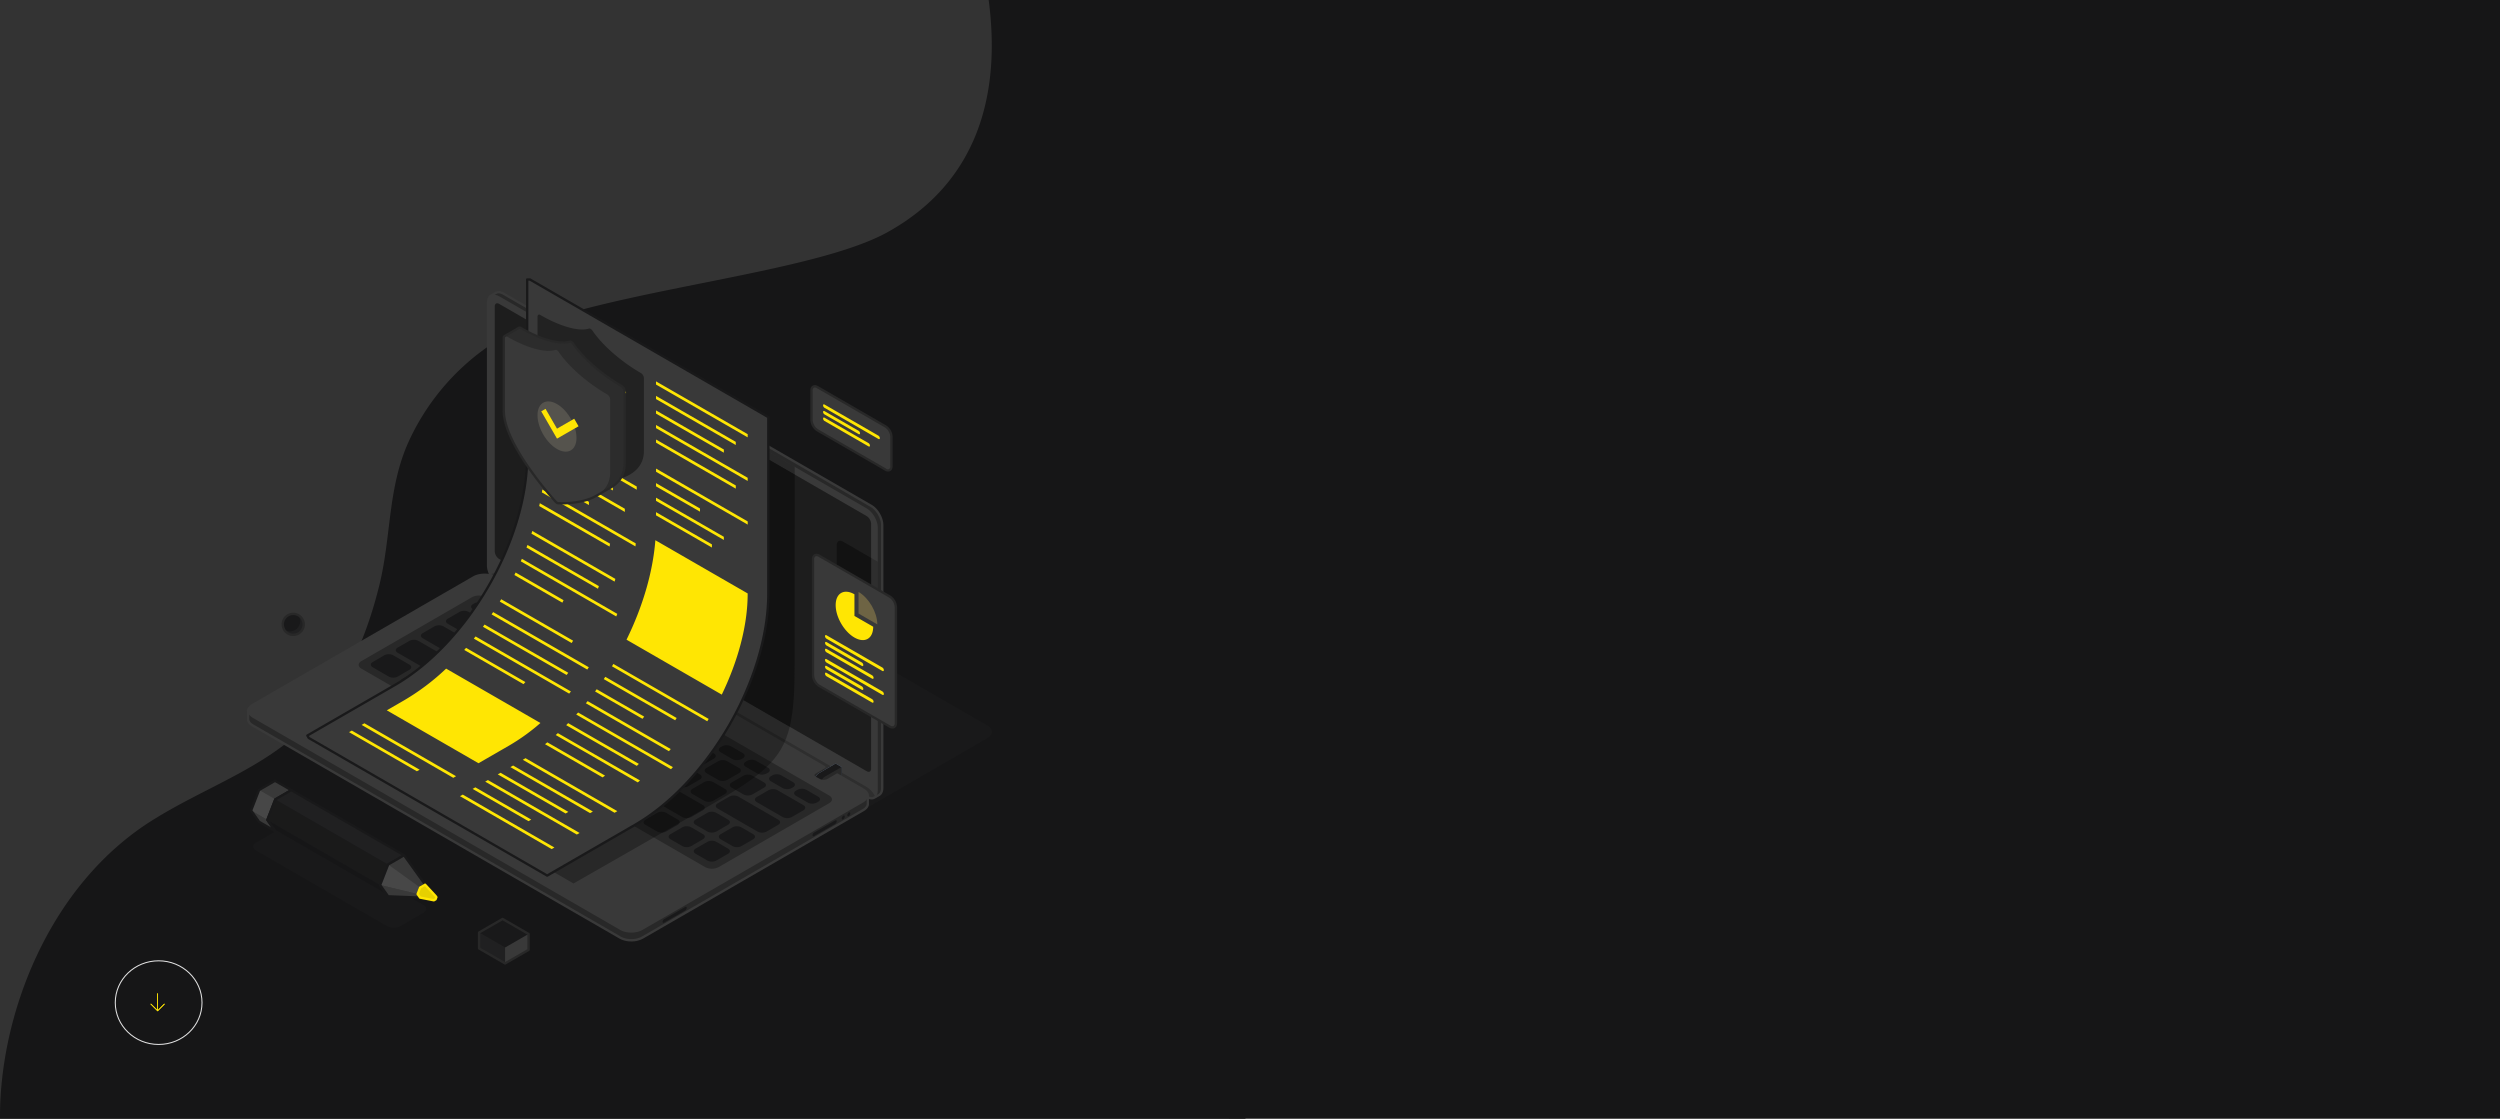 <svg xmlns="http://www.w3.org/2000/svg" width="2421.133" height="1083.436" viewBox="0 0 2421.133 1083.436">
  <rect x="0" y="0" width="2421.133" height="1083.436" fill="#333333" stroke="none"/>
  <g id="Group_378" data-name="Group 378" transform="translate(12185.133 18765)">
    <g id="Group_377" data-name="Group 377" transform="translate(11 1)">
      <g id="Group_376" data-name="Group 376" transform="translate(4512 -7943)">
        <g id="Group_293" data-name="Group 293">
          <g id="Group_292" data-name="Group 292">
            <g id="Group_290" data-name="Group 290">
              <g id="Group_289" data-name="Group 289">
                <g id="Group_279" data-name="Group 279">
                  <g id="Group_278" data-name="Group 278">
                    <g id="Group_191" data-name="Group 191">
                      <g id="Group_189" data-name="Group 189">
                        <g id="Group_187" data-name="Group 187">
                          <g id="Group_182" data-name="Group 182">
                            <g id="Group_181" data-name="Group 181" transform="translate(-17422 -10823)">
                              <g id="Component_2_14" data-name="Component 2 – 14" transform="translate(713.867)">
                                <path id="Path_2368" data-name="Path 2368" d="M1296.322-.76H1047.667c12.338,93.508-11.909,176.941-97.619,224.675-80.784,45.1-310.2,58.17-387.323,111.026a226.991,226.991,0,0,0-75.576,89.421c-21.744,45.671-17.733,93.76-29.625,141.779C417.342,728.62,326.707,738.508,238.886,792.929,137.062,856.028,89.493,983.081,90.2,1082.675H1296.322Z" transform="translate(-90.189 0.76)" fill="#161617"/>
                              </g>
                            </g>
                            <rect id="Rectangle_125" data-name="Rectangle 125" width="1231" height="1083" transform="translate(-15518 -10823)" fill="#161617"/>
                          </g>
                        </g>
                      </g>
                    </g>
                  </g>
                  <g id="Ellipse_341" data-name="Ellipse 341" transform="translate(-16597 -9893)" fill="none" stroke="#fff" stroke-width="1" opacity="0.872">
                    <ellipse cx="42.5" cy="41" rx="42.5" ry="41" stroke="none"/>
                    <ellipse cx="42.5" cy="41" rx="42" ry="40.5" fill="none"/>
                  </g>
                  <g id="down-arrow_2_" data-name="down-arrow (2)" transform="translate(-16562.316 -9860.996)">
                    <path id="Path_596" data-name="Path 596" d="M66.519,10.181l-5.863,5.863V.36a.36.36,0,0,0-.72,0V16.044l-5.863-5.863a.36.36,0,0,0-.509.509l6.477,6.477a.36.36,0,0,0,.509,0h0l6.477-6.477a.36.36,0,0,0-.509-.509Z" transform="translate(-53.463)" fill="#ffe603"/>
                    <path id="Path_597" data-name="Path 597" d="M60.276,306a.36.36,0,0,1-.255-.105l-6.477-6.477a.36.36,0,0,1,.509-.509l6.223,6.223,6.223-6.223a.36.36,0,0,1,.509.509l-6.477,6.477A.36.36,0,0,1,60.276,306Z" transform="translate(-53.443 -288.727)" fill="#ffe603"/>
                    <path id="Path_598" data-name="Path 598" d="M245.682,17.273a.36.36,0,0,1-.36-.36V.36a.36.36,0,0,1,.72,0V16.913A.36.36,0,0,1,245.682,17.273Z" transform="translate(-238.849)" fill="#ffe603"/>
                  </g>
                </g>
              </g>
            </g>
          </g>
        </g>
      </g>
      <g id="Asset_1" data-name="Asset 1" transform="translate(-11956.992 -18496.475)" style="isolation: isolate">
        <g id="Layer_2" data-name="Layer 2" transform="translate(-0.007)">
          <g id="_ÎÓÈ_1" data-name="—ÎÓÈ_1">
            <path id="Path_2370" data-name="Path 2370" d="M211.855,341.474,237.021,356l9-5.194a9.491,9.491,0,0,1,8.586,0l3.937,2.273c2.366,1.368,2.366,3.586,0,4.954l-9,5.194L530.089,525.2l8.992-5.194a9.509,9.509,0,0,1,8.595,0l3.928,2.273c2.375,1.377,2.375,3.586,0,4.963l-8.992,5.194,25.156,14.528c5.943,3.419,15.545,3.419,21.46,0l143.433-83.121c5.915-3.419,5.915-8.965,0-12.393L376.73,245.969c-5.924-3.429-15.536-3.429-21.45,0L211.846,329.146C205.931,332.51,205.931,338.055,211.855,341.474Z" transform="translate(-15.718 -18.453)" fill="#19191a"/>
            <path id="Path_2371" data-name="Path 2371" d="M260.135,15.251l-4.251,2.486h0c-1.932,1.128-3.124,3.521-3.124,6.922V279.152c0,6.83,4.8,15.157,10.73,18.576L619.366,503.211c2.93,1.691,5.545,1.848,7.532.786h.055l4.26-2.468h0c1.959-1.118,3.17-3.512,3.17-6.95V240.05c0-6.83-4.815-15.147-10.739-18.576L267.769,15.99c-2.92-1.682-5.545-1.848-7.477-.8H260.2Z" transform="translate(-19.156 -1.102)" fill="#393939"/>
            <path id="Path_2372" data-name="Path 2372" d="M624.02,275.813c-3.29-1.9-5.961-.36-5.97,3.438V391.392a13.179,13.179,0,0,0,5.961,10.332l33.779,19.5V295.332Z" transform="translate(-46.851 -20.849)" opacity="0.2" style="mix-blend-mode: overlay;isolation: isolate"/>
            <path id="Path_2373" data-name="Path 2373" d="M623.921,221.474,268.027,15.99c-2.92-1.682-5.545-1.848-7.477-.8h-.092l-4.3,2.551c1.941-1.091,4.621-.924,7.551.776L619.623,223.951c5.933,3.429,10.739,11.756,10.739,18.585V497.029c0,3.41-1.192,5.813-3.133,6.931l4.251-2.458h0c1.959-1.118,3.17-3.512,3.17-6.95V240.05C634.651,233.22,629.845,224.9,623.921,221.474Z" transform="translate(-19.414 -1.102)" opacity="0.3" style="mix-blend-mode: overlay;isolation: isolate"/>
            <path id="Path_2374" data-name="Path 2374" d="M619.554,516.114,263.641,310.63c-3.41-1.978-6.469-1.848-8.4-.176a22.726,22.726,0,0,0,8.4,9.612L619.554,525.55c3.4,1.969,6.469,1.848,8.4.166A22.684,22.684,0,0,0,619.554,516.114Z" transform="translate(-19.344 -23.44)" opacity="0.2" style="mix-blend-mode: overlay;isolation: isolate"/>
            <path id="Path_2375" data-name="Path 2375" d="M624.056,505.737a10.878,10.878,0,0,1-5.36-1.617L262.783,298.6c-6.238-3.6-11.312-12.384-11.3-19.574V24.561c0-3.7,1.294-6.469,3.651-7.893h.074l4.242-2.449h0l.092-.055a1.136,1.136,0,0,1,.24-.111c2.357-1.183,5.333-.859,8.41.924L624.139,220.4c6.229,3.6,11.3,12.375,11.312,19.565v254.5c0,3.7-1.312,6.516-3.7,7.9h-.065l-4.187,2.421-.139.074a.484.484,0,0,1-.12.055A6.728,6.728,0,0,1,624.056,505.737ZM256.36,18.572h-.046c-1.636.924-2.542,3.059-2.542,5.924V279.063c0,6.469,4.556,14.343,10.166,17.56l355.9,205.511c2.468,1.414,4.732,1.691,6.4.767l.12-.055,4.122-2.384h.083c1.664-.924,2.588-3.068,2.588-5.952V239.96c0-6.469-4.565-14.343-10.166-17.56L267.08,16.9c-2.449-1.414-4.7-1.691-6.349-.795l-.148.065Zm3.7-3.447Z" transform="translate(-19.059 -1.012)" fill="#393939"/>
            <path id="Path_2376" data-name="Path 2376" d="M619.89,479.336,263.977,273.844a9.528,9.528,0,0,1-4.3-7.393V29.258c0-2.773,1.932-3.845,4.3-2.477L619.89,232.265a9.519,9.519,0,0,1,4.3,7.44V476.859C624.188,479.586,622.256,480.713,619.89,479.336Z" transform="translate(-19.681 -1.986)" fill="#1d1d1d"/>
            <path id="Path_2377" data-name="Path 2377" d="M624.02,275.813c-3.29-1.9-5.961-.36-5.97,3.438V391.392a13.179,13.179,0,0,0,5.961,10.332L651.348,417.5V291.635Z" transform="translate(-46.851 -20.849)" fill="#121212"/>
            <path id="Path_2378" data-name="Path 2378" d="M278.114,339.33l2.153,1.229,6.848-3.956V329.21l-9,5.194C275.749,335.735,275.749,337.953,278.114,339.33Z" transform="translate(-20.944 -24.959)" fill="#80b6f1"/>
            <path id="Path_2379" data-name="Path 2379" d="M278.114,339.33l2.153,1.229,6.848-3.956V329.21l-9,5.194C275.749,335.735,275.749,337.953,278.114,339.33Z" transform="translate(-20.944 -24.959)" opacity="0.2" style="mix-blend-mode: overlay;isolation: isolate"/>
            <path id="Path_2380" data-name="Path 2380" d="M284.884,347.879h0a2.911,2.911,0,0,0,2.9-.3l16.081-9.3v-9.51L298.1,325.44l-16.109,9.3a9.066,9.066,0,0,0-4.113,7.125,2.948,2.948,0,0,0,1.109,2.588h0Z" transform="translate(-21.06 -24.673)" fill="#7185a3"/>
            <path id="Path_2381" data-name="Path 2381" d="M284.884,347.879h0a2.911,2.911,0,0,0,2.9-.3l16.081-9.3v-9.51L298.1,325.44l-16.109,9.3a9.066,9.066,0,0,0-4.113,7.125,2.948,2.948,0,0,0,1.109,2.588h0Z" transform="translate(-21.06 -24.673)" fill="#b7dafe"/>
            <path id="Path_2382" data-name="Path 2382" d="M304.341,329.05l-16.1,9.3a9.113,9.113,0,0,0-4.122,7.125c0,2.625,1.848,3.7,4.131,2.375l16.09-9.288Z" transform="translate(-21.534 -24.947)" opacity="0.5" style="mix-blend-mode: overlay;isolation: isolate"/>
            <path id="Path_2383" data-name="Path 2383" d="M595.233,522.4l2.144,1.248,6.848-3.956V512.3l-9.011,5.2C592.849,518.815,592.858,521.043,595.233,522.4Z" transform="translate(-44.986 -38.84)" fill="#282828"/>
            <path id="Path_2385" data-name="Path 2385" d="M601.984,530.919h0a2.92,2.92,0,0,0,2.893-.286l16.1-9.307v-9.5L615.2,508.48l-16.109,9.307a9.094,9.094,0,0,0-4.113,7.125,2.957,2.957,0,0,0,1.109,2.588h0Z" transform="translate(-45.101 -38.551)" fill="#7185a3"/>
            <path id="Path_2386" data-name="Path 2386" d="M601.984,530.919h0a2.92,2.92,0,0,0,2.893-.286l16.1-9.307v-9.5L615.2,508.48l-16.109,9.307a9.094,9.094,0,0,0-4.113,7.125,2.957,2.957,0,0,0,1.109,2.588h0Z" transform="translate(-45.101 -38.551)" fill="#19191a"/>
            <path id="Path_2387" data-name="Path 2387" d="M621.451,512.1l-16.109,9.3a9.14,9.14,0,0,0-4.113,7.125c0,2.625,1.848,3.7,4.122,2.384l16.1-9.307Z" transform="translate(-45.576 -38.825)" fill="#282828"/>
            <path id="Path_2388" data-name="Path 2388" d="M601.394,524.187a.378.378,0,0,1,0-.1,7.386,7.386,0,0,0-.185-.749v-.083a5.712,5.712,0,0,0-.314-.739v-.083c-.12-.222-.259-.444-.407-.665l-.083-.139c-.157-.222-.342-.434-.527-.647a1.246,1.246,0,0,0-.1-.129,11.036,11.036,0,0,0-2.708-2.116L571.9,504.2l-8.983,5.2a9.482,9.482,0,0,1-8.595,0l-1.784-1.026h0l-2.144-1.248c-2.375-1.359-2.384-3.586,0-4.944l2.569-1.488h0l6.469-3.7L278.779,335.006l-9,5.194a9.492,9.492,0,0,1-8.586,0l-1.784-1.035-2.153-1.229c-2.366-1.377-2.366-3.6,0-4.963l2.56-1.479h0l6.469-3.7-25.166-14.528c-5.933-3.419-15.536-3.429-21.45,0L5.637,436.768a10.253,10.253,0,0,0-1.026.656c-2.255,1.59-3.383,3.53-3.4,5.471h0v7.3h0c-.055,2.283,1.4,4.621,4.427,6.331L361.6,662.075c5.933,3.429,15.545,3.429,21.46,0L597.023,538.549c2.93-1.691,4.39-3.9,4.418-6.127h0v-.055h0v-7.393h0A4.749,4.749,0,0,0,601.394,524.187Z" transform="translate(-0.085 -23.556)" fill="#393939"/>
            <path id="Path_2389" data-name="Path 2389" d="M601.405,535.194c.286,2.431-1.164,4.917-4.381,6.774L383.058,665.495c-5.915,3.419-15.526,3.419-21.46,0L5.694,460c-2.967-1.71-4.445-3.956-4.455-6.192h0v7.3h0c-.055,2.283,1.4,4.621,4.427,6.331L361.6,672.925c5.933,3.429,15.545,3.429,21.46,0L597.025,549.4c2.93-1.691,4.39-3.9,4.418-6.127h0v-.055h0v-7.393h0A3.879,3.879,0,0,0,601.405,535.194Z" transform="translate(-0.087 -34.406)" opacity="0.3" style="mix-blend-mode: overlay;isolation: isolate"/>
            <path id="Path_2390" data-name="Path 2390" d="M372.243,665.677A23.1,23.1,0,0,1,360.931,663L5.027,457.486C1.848,455.647.055,453.133,0,450.435a.924.924,0,0,1,0-.222v-7.3a.49.49,0,0,1,0-.111c0-2.357,1.414-4.621,3.882-6.358a11.551,11.551,0,0,1,1.128-.795l213.967-123.5c6.22-3.6,16.358-3.6,22.6,0l25.166,14.528a1.155,1.155,0,0,1,0,2l-9,5.194c-.758.444-1.2.98-1.2,1.479s.444,1.044,1.211,1.488l3.928,2.264a8.318,8.318,0,0,0,7.44,0l9-5.194a1.109,1.109,0,0,1,1.146,0L559.806,495.886a1.146,1.146,0,0,1,0,1.987l-8.992,5.24c-.758.444-1.192.98-1.192,1.479s.444,1.044,1.211,1.488l2.052,1.192h.092l1.784,1.026a8.318,8.318,0,0,0,7.449,0l8.937-5.185a1.128,1.128,0,0,1,1.155,0l25.156,14.528a12.329,12.329,0,0,1,2.985,2.338l.148.176c.185.222.4.471.573.721.055.083.083.139.111.185.148.222.314.481.453.739a.23.23,0,0,0,.065.157,7.655,7.655,0,0,1,.351.832v.12a8.1,8.1,0,0,1,.213.924,1.034,1.034,0,0,1,0,.176,5.394,5.394,0,0,1,.074.85v7.449h0a1.382,1.382,0,0,1,0,.194c-.083,2.7-1.848,5.175-4.991,6.987L383.536,663a23.041,23.041,0,0,1-11.294,2.68ZM2.3,449.935a1.22,1.22,0,0,1,0,.259c0,1.959,1.322,3.845,3.854,5.3l355.9,205.492c5.61,3.225,14.722,3.235,20.332,0L596.348,537.465c2.468-1.423,3.826-3.244,3.854-5.148v-7.486a3.7,3.7,0,0,0-.046-.564h0v-.129a3.7,3.7,0,0,0-.139-.518.646.646,0,0,0,0-.111c-.055-.157-.148-.36-.24-.555a.754.754,0,0,1-.055-.12c-.092-.166-.2-.333-.314-.5a.693.693,0,0,0-.065-.111,5.075,5.075,0,0,0-.444-.555l-.074-.092a10.315,10.315,0,0,0-2.449-1.922l-24.593-14.2-8.41,4.861a10.573,10.573,0,0,1-9.741,0l-1.691-.924-.1-.055L549.7,508.1a3.7,3.7,0,0,1,0-6.941l7.283-4.205-278.3-160.725-8.429,4.861a10.582,10.582,0,0,1-9.732,0l-3.937-2.264a3.7,3.7,0,0,1,0-6.941l7.273-4.205-23.437-13.539c-5.61-3.225-14.713-3.225-20.332,0L6.155,437.662a10.664,10.664,0,0,0-.924.6c-1.848,1.322-2.9,2.939-2.92,4.556v7.116Z" transform="translate(0.007 -23.461)" fill="#393939"/>
            <path id="Path_2391" data-name="Path 2391" d="M465.583,595.479a14.232,14.232,0,0,1-12.874,0L119.781,403.267c-3.558-2.052-3.558-5.379,0-7.393l107.205-61.92a14.2,14.2,0,0,1,12.874,0L572.789,526.11c3.558,2.052,3.567,5.379,0,7.393Z" transform="translate(-8.872 -25.202)" opacity="0.3" style="mix-blend-mode: overlay;isolation: isolate"/>
            <path id="Path_2392" data-name="Path 2392" d="M155.862,411.481a9.473,9.473,0,0,1-8.576,0l-15.711-9.094c-2.366-1.368-2.366-3.6,0-4.954l11.349-6.645a9.445,9.445,0,0,1,8.576,0l15.711,9.085c2.366,1.368,2.375,3.586,0,4.963Zm60.072-6.589c2.375-1.359,2.366-3.586,0-4.954l-40.082-23.1a9.464,9.464,0,0,0-8.586,0L155.788,383.4c-2.366,1.368-2.375,3.577,0,4.954l40.082,23.1a9.528,9.528,0,0,0,8.586,0ZM191.628,418.93c2.375-1.377,2.366-3.6,0-4.963l-11.451-6.608a9.464,9.464,0,0,0-8.586,0l-11.441,6.6c-2.366,1.368-2.357,3.586,0,4.954l11.46,6.617a9.473,9.473,0,0,0,8.576,0Zm24.306,14.048c2.366-1.377,2.366-3.586,0-4.954l-11.451-6.617a9.491,9.491,0,0,0-8.586,0l-11.432,6.6c-2.375,1.368-2.366,3.586,0,4.954l11.451,6.617a9.491,9.491,0,0,0,8.586,0Zm24.343,14.048c2.357-1.368,2.357-3.586,0-4.954l-11.451-6.617a9.491,9.491,0,0,0-8.586,0l-11.432,6.6c-2.375,1.368-2.366,3.586,0,4.954l11.423,6.626a9.491,9.491,0,0,0,8.586,0Zm162.555,93.86c2.366-1.368,2.366-3.586,0-4.954L374.8,519.75a9.473,9.473,0,0,0-8.576,0l-11.441,6.6c-2.366,1.368-2.366,3.586,0,4.954l28.03,16.182a9.418,9.418,0,0,0,8.576,0Zm48.631,0c2.375-1.368,2.366-3.586,0-4.954l-28.03-16.182a9.492,9.492,0,0,0-8.586,0l-11.432,6.608c-2.375,1.368-2.366,3.586,0,4.954l28.031,16.182a9.492,9.492,0,0,0,8.586,0Zm-89.507-23.613c2.366-1.377,2.366-3.586,0-4.963L350.514,505.7a9.464,9.464,0,0,0-8.586,0l-11.441,6.6c-2.366,1.368-2.366,3.586,0,4.954l11.4,6.617a9.51,9.51,0,0,0,8.595,0Zm-24.334-14.057c2.375-1.359,2.366-3.586,0-4.944l-84.461-48.76a9.5,9.5,0,0,0-8.576,0l-11.441,6.608c-2.366,1.359-2.366,3.586,0,4.954l84.452,48.742a9.482,9.482,0,0,0,8.595,0ZM271.08,364.1c2.375-1.368,2.366-3.586,0-4.944l-32.346-18.669a9.464,9.464,0,0,0-8.586,0l-1.423.823c-2.375,1.368-2.366,3.586,0,4.954l32.346,18.659a9.491,9.491,0,0,0,8.586,0Zm24.334,14.057c2.375-1.368,2.366-3.6,0-4.963l-11.46-6.608a9.445,9.445,0,0,0-8.576,0l-1.432.813c-2.366,1.377-2.357,3.6,0,4.963l11.451,6.608a9.491,9.491,0,0,0,8.586,0ZM319.748,392.2c2.366-1.368,2.366-3.586,0-4.963l-11.5-6.617a9.464,9.464,0,0,0-8.586,0l-1.432.823c-2.366,1.368-2.357,3.586,0,4.954l11.451,6.608a9.464,9.464,0,0,0,8.586,0Zm24.334,14.048c2.375-1.368,2.366-3.586,0-4.963l-11.451-6.6a9.464,9.464,0,0,0-8.586,0l-1.432.823c-2.375,1.368-2.366,3.6,0,4.954l11.451,6.617a9.473,9.473,0,0,0,8.576,0Zm24.334,14.057c2.366-1.377,2.366-3.6,0-4.972l-11.46-6.608a9.473,9.473,0,0,0-8.576,0l-1.432.823c-2.366,1.368-2.366,3.586,0,4.954l11.451,6.617a9.491,9.491,0,0,0,8.586,0Zm24.334,14.038c2.366-1.368,2.366-3.586,0-4.954L381.3,422.775a9.473,9.473,0,0,0-8.576,0l-1.432.832c-2.366,1.368-2.357,3.577,0,4.954l11.4,6.589a9.491,9.491,0,0,0,8.586,0ZM417.083,448.4c2.366-1.377,2.366-3.6,0-4.963l-11.441-6.617a9.519,9.519,0,0,0-8.586,0l-1.432.832c-2.366,1.359-2.366,3.586,0,4.954l11.451,6.617a9.556,9.556,0,0,0,8.586,0Zm24.334,14.048c2.366-1.377,2.366-3.6,0-4.963l-11.506-6.626a9.492,9.492,0,0,0-8.586,0l-1.423.823c-2.366,1.368-2.366,3.586,0,4.954l11.451,6.608a9.473,9.473,0,0,0,8.576,0ZM465.75,476.5c2.366-1.377,2.357-3.6,0-4.963l-11.46-6.608a9.473,9.473,0,0,0-8.576,0l-1.432.823c-2.375,1.368-2.366,3.586,0,4.954l11.451,6.617a9.5,9.5,0,0,0,8.576,0Zm24.334,14.048c2.366-1.368,2.357-3.6,0-4.954l-11.441-6.617a9.492,9.492,0,0,0-8.586,0l-1.432.823c-2.366,1.368-2.366,3.586,0,4.954l11.441,6.617a9.519,9.519,0,0,0,8.586,0Zm24.334,14.048c2.366-1.368,2.366-3.586,0-4.954l-11.46-6.617a9.473,9.473,0,0,0-8.576,0l-1.432.823c-2.375,1.368-2.366,3.586,0,4.954l11.414,6.589a9.5,9.5,0,0,0,8.577,0Zm24.334,14.048c2.366-1.368,2.366-3.586,0-4.954L527.3,507.07a9.491,9.491,0,0,0-8.586,0l-1.423.832c-2.366,1.359-2.366,3.586,0,4.944l11.451,6.617a9.473,9.473,0,0,0,8.576,0Zm24.334,14.048c2.366-1.368,2.357-3.586,0-4.963l-11.5-6.626a9.491,9.491,0,0,0-8.586,0l-1.432.823c-2.366,1.377-2.366,3.6,0,4.963l11.451,6.608a9.519,9.519,0,0,0,8.586,0ZM240.222,418.94c2.375-1.368,2.366-3.586,0-4.954l-11.451-6.562a9.51,9.51,0,0,0-8.595,0l-11.432,6.608c-2.366,1.368-2.366,3.586,0,4.954l11.451,6.617a9.491,9.491,0,0,0,8.586,0ZM264.555,433c2.366-1.368,2.366-3.586,0-4.954l-11.46-6.617a9.491,9.491,0,0,0-8.586,0l-11.432,6.6c-2.366,1.368-2.366,3.586,0,4.963l11.506,6.608a9.473,9.473,0,0,0,8.576,0Zm24.334,14.048c2.366-1.377,2.366-3.6,0-4.954l-11.46-6.617a9.473,9.473,0,0,0-8.576,0l-11.432,6.608c-2.375,1.359-2.375,3.577,0,4.954l11.451,6.6a9.5,9.5,0,0,0,8.576,0Zm24.334,14.048c2.366-1.368,2.357-3.6,0-4.954l-11.451-6.608a9.463,9.463,0,0,0-8.586,0l-11.432,6.6c-2.366,1.377-2.366,3.6,0,4.963l11.451,6.608a9.473,9.473,0,0,0,8.576,0Zm24.325,14.048c2.375-1.368,2.366-3.586,0-4.954L326.1,463.568a9.473,9.473,0,0,0-8.576,0l-11.441,6.608c-2.375,1.359-2.366,3.586,0,4.944l11.46,6.617a9.463,9.463,0,0,0,8.586,0Zm24.343,14.048c2.366-1.359,2.357-3.586,0-4.954l-11.46-6.571a9.556,9.556,0,0,0-8.586,0l-11.432,6.608c-2.366,1.368-2.366,3.586,0,4.954l11.451,6.608a9.491,9.491,0,0,0,8.586,0Zm24.334,14.048c2.375-1.368,2.357-3.586,0-4.954l-11.441-6.608a9.455,9.455,0,0,0-8.595,0l-11.441,6.6c-2.366,1.368-2.366,3.577,0,4.954l11.451,6.608a9.418,9.418,0,0,0,8.576,0Zm24.334,14.048c2.375-1.359,2.366-3.586,0-4.954l-11.451-6.608a9.445,9.445,0,0,0-8.576,0l-11.441,6.6c-2.375,1.368-2.366,3.586,0,4.954l11.441,6.6a9.491,9.491,0,0,0,8.586,0Zm-108.1-90.45c2.366-1.368,2.366-3.586,0-4.963l-11.451-6.608a9.473,9.473,0,0,0-8.576,0l-11.441,6.6c-2.366,1.368-2.366,3.586,0,4.963l11.488,6.589a9.473,9.473,0,0,0,8.576,0Zm24.38,14.029c2.375-1.368,2.366-3.586,0-4.954l-11.451-6.617a9.5,9.5,0,0,0-8.576,0l-11.441,6.6c-2.366,1.377-2.366,3.586,0,4.963l11.451,6.608a9.491,9.491,0,0,0,8.586,0Zm24.334,14.048c2.366-1.368,2.366-3.586,0-4.954l-11.451-6.617a9.473,9.473,0,0,0-8.576,0l-11.5,6.6c-2.366,1.368-2.366,3.6,0,4.963l11.451,6.608a9.5,9.5,0,0,0,8.576,0ZM375.5,468.956c2.375-1.359,2.366-3.586,0-4.954l-11.46-6.617a9.473,9.473,0,0,0-8.576,0l-11.441,6.6c-2.366,1.377-2.366,3.6,0,4.963l11.46,6.617a9.5,9.5,0,0,0,8.576,0ZM399.837,483c2.366-1.368,2.357-3.586,0-4.954l-11.451-6.608a9.51,9.51,0,0,0-8.595,0l-11.432,6.6c-2.366,1.368-2.366,3.586,0,4.954l11.46,6.608a9.464,9.464,0,0,0,8.586,0Zm24.288,14.066c2.366-1.359,2.357-3.586,0-4.954l-11.451-6.608a9.445,9.445,0,0,0-8.576,0l-11.432,6.6c-2.375,1.368-2.375,3.586,0,4.954l11.451,6.617a9.473,9.473,0,0,0,8.576,0Zm24.334,14.048c2.366-1.368,2.357-3.586,0-4.954l-11.451-6.608a9.519,9.519,0,0,0-8.586,0l-11.441,6.608c-2.357,1.359-2.357,3.586,0,4.954l11.441,6.617a9.509,9.509,0,0,0,8.595,0Zm24.334,14.048c2.366-1.359,2.357-3.586,0-4.954L461.342,513.6a9.492,9.492,0,0,0-8.586,0l-11.441,6.571c-2.366,1.368-2.366,3.586,0,4.963l11.451,6.6a9.464,9.464,0,0,0,8.586,0Zm51.643,29.823c2.375-1.368,2.366-3.586,0-4.954l-38.77-22.384a9.5,9.5,0,0,0-8.576,0l-11.441,6.608c-2.366,1.359-2.366,3.577,0,4.944l38.76,22.393a9.556,9.556,0,0,0,8.586,0ZM500.13,569.018c2.375-1.368,2.366-3.586,0-4.954l-11.451-6.617a9.528,9.528,0,0,0-8.586,0l-11.432,6.6c-2.366,1.368-2.375,3.586,0,4.954l11.451,6.626a9.463,9.463,0,0,0,8.586,0Zm-24.3,14c2.366-1.368,2.357-3.586,0-4.963l-11.451-6.6a9.445,9.445,0,0,0-8.576,0l-11.451,6.6c-2.357,1.368-2.357,3.586,0,4.963l11.46,6.608a9.491,9.491,0,0,0,8.586,0ZM451.5,568.962c2.366-1.359,2.357-3.586,0-4.954L440.049,557.4a9.5,9.5,0,0,0-8.576,0l-11.441,6.608c-2.366,1.368-2.366,3.586,0,4.954l11.451,6.663a9.492,9.492,0,0,0,8.586,0Zm24.306-14.029c2.366-1.368,2.357-3.586,0-4.954l-11.451-6.617a9.528,9.528,0,0,0-8.586,0l-11.432,6.608c-2.366,1.368-2.375,3.586,0,4.954l11.451,6.608a9.492,9.492,0,0,0,8.586,0Zm-48.64,0c2.366-1.368,2.357-3.586,0-4.954l-11.451-6.608a9.492,9.492,0,0,0-8.586,0l-11.432,6.6c-2.366,1.368-2.366,3.586,0,4.954l11.451,6.608a9.436,9.436,0,0,0,8.586,0ZM229.455,384.662c2.375-1.359,2.366-3.586,0-4.954l-29.343-16.94a9.454,9.454,0,0,0-8.567,0l-11.441,6.6c-2.375,1.368-2.375,3.586,0,4.954l29.361,16.95a9.491,9.491,0,0,0,8.586,0Zm24.371,14.048c2.375-1.359,2.366-3.586,0-4.954l-11.451-6.608a9.445,9.445,0,0,0-8.576,0l-11.432,6.6c-2.375,1.368-2.375,3.586,0,4.954l11.451,6.617a9.491,9.491,0,0,0,8.586,0Zm24.334,14.057c2.375-1.368,2.366-3.586,0-4.963L266.709,401.2a9.491,9.491,0,0,0-8.586,0l-11.441,6.6c-2.366,1.368-2.366,3.586,0,4.954l11.46,6.617a9.491,9.491,0,0,0,8.586,0Zm86.568,21.912c2.366-1.368,2.357-3.586,0-4.954l-11.5-6.589a9.445,9.445,0,0,0-8.576,0l-11.441,6.608c-2.366,1.368-2.357,3.586,0,4.954l11.451,6.617a9.491,9.491,0,0,0,8.586,0Zm24.334,14.057c2.375-1.377,2.366-3.6,0-4.954l-11.451-6.617a9.473,9.473,0,0,0-8.576,0l-11.441,6.608c-2.366,1.368-2.366,3.586,0,4.954l11.451,6.608a9.491,9.491,0,0,0,8.586,0ZM413.4,462.774c2.366-1.359,2.366-3.586,0-4.954l-11.46-6.608a9.473,9.473,0,0,0-8.576,0l-11.441,6.6c-2.366,1.368-2.366,3.586,0,4.954l11.46,6.58a9.519,9.519,0,0,0,8.586,0Zm24.343,14.057c2.375-1.368,2.366-3.6,0-4.963l-11.451-6.608a9.473,9.473,0,0,0-8.576,0l-11.432,6.6c-2.375,1.368-2.375,3.586,0,4.954l11.451,6.617a9.473,9.473,0,0,0,8.576,0Zm24.334,14.048c2.375-1.368,2.366-3.6,0-4.963l-11.451-6.608a9.5,9.5,0,0,0-8.576,0l-11.441,6.6c-2.366,1.368-2.366,3.586,0,4.963l11.441,6.608a9.519,9.519,0,0,0,8.586,0Zm24.334,14.048c2.366-1.368,2.366-3.6,0-4.954l-11.5-6.6a9.51,9.51,0,0,0-8.595,0l-11.441,6.608c-2.357,1.359-2.357,3.577,0,4.954l11.441,6.6a9.492,9.492,0,0,0,8.586,0Zm24.334,14.048c2.366-1.368,2.366-3.586,0-4.954l-11.451-6.608a9.445,9.445,0,0,0-8.576,0l-11.441,6.6c-2.366,1.377-2.357,3.586,0,4.954l11.46,6.617a9.473,9.473,0,0,0,8.576,0Zm38.049,21.968c2.366-1.368,2.366-3.6,0-4.954l-25.166-14.528a9.464,9.464,0,0,0-8.586,0L503.6,528.067c-2.366,1.368-2.366,3.586,0,4.944l25.175,14.537a9.473,9.473,0,0,0,8.576,0ZM316.023,406.583c2.375-1.368,2.366-3.586,0-4.963l-11.441-6.608a9.51,9.51,0,0,0-8.595,0l-11.423,6.6c-2.375,1.377-2.375,3.6,0,4.954l11.451,6.617a9.436,9.436,0,0,0,8.586,0Zm24.334,14.048c2.375-1.368,2.366-3.586,0-4.963l-11.46-6.6a9.5,9.5,0,0,0-8.576,0l-11.441,6.608c-2.366,1.359-2.357,3.586,0,4.944l11.488,6.608a9.491,9.491,0,0,0,8.586,0Zm-97.326-56.19c2.357-1.377,2.357-3.6,0-4.963l-18.622-10.739a9.5,9.5,0,0,0-8.576,0l-11.441,6.608c-2.366,1.368-2.357,3.586,0,4.954l18.6,10.748a9.491,9.491,0,0,0,8.586,0Zm24.334,14.048c2.357-1.377,2.357-3.586,0-4.954l-11.451-6.617a9.491,9.491,0,0,0-8.586,0l-11.432,6.6c-2.375,1.368-2.375,3.586,0,4.963l11.46,6.608a9.491,9.491,0,0,0,8.586,0Zm24.352,14.048c2.375-1.368,2.366-3.586,0-4.954l-11.46-6.617a9.473,9.473,0,0,0-8.576,0l-11.441,6.6c-2.357,1.368-2.357,3.6,0,4.963l11.432,6.58a9.463,9.463,0,0,0,8.586,0Z" transform="translate(-9.834 -25.736)" fill="#19191a"/>
            <path id="Path_2393" data-name="Path 2393" d="M271.022,585.521a14.2,14.2,0,0,1-12.874,0l-98.167-56.68c-3.558-2.052-3.567-5.379,0-7.393L222.345,485.4a14.232,14.232,0,0,1,12.874,0l98.167,56.671c3.567,2.061,3.567,5.388,0,7.393Z" transform="translate(-11.92 -36.684)" opacity="0.2" style="mix-blend-mode: overlay;isolation: isolate"/>
            <path id="Path_2394" data-name="Path 2394" d="M159.974,523.887l62.364-36.043a14.233,14.233,0,0,1,12.874,0l98.167,56.68a5.342,5.342,0,0,1,2.384,2.486c.721-1.728,0-3.614-2.384-4.972L235.212,485.4a14.232,14.232,0,0,0-12.874,0l-62.364,36.043c-2.329,1.349-3.1,3.225-2.375,4.954A5.388,5.388,0,0,1,159.974,523.887Z" transform="translate(-11.922 -36.684)" opacity="0.2" style="mix-blend-mode: overlay;isolation: isolate"/>
            <path id="Path_2395" data-name="Path 2395" d="M604.169,568.285a3.3,3.3,0,0,1-1.469,2.551l-20.415,11.783c-.813.471-1.479.092-1.479-.841h0a3.262,3.262,0,0,1,1.479-2.56l20.4-11.774c.813-.471,1.488-.092,1.488.841Zm6.349-5.37a3.244,3.244,0,0,0-1.47,2.56c0,.924.656,1.322,1.46.85a3.234,3.234,0,0,0,1.479-2.551c.009-.989-.656-1.359-1.46-.9Zm5.388-3.105a3.262,3.262,0,0,0-1.479,2.551c0,.924.656,1.331,1.479.85a3.216,3.216,0,0,0,1.469-2.542c0-.98-.647-1.368-1.46-.9ZM458.933,652.137a3.3,3.3,0,0,1-1.479,2.551l-20.4,11.746c-.8.471-1.469.083-1.488-.841h0a3.3,3.3,0,0,1,1.488-2.56l20.4-11.774c.813-.471,1.488-.1,1.488.841Z" transform="translate(-33.016 -42.424)" fill="#19191a"/>
            <path id="Path_2396" data-name="Path 2396" d="M303.816,59.1V51.71l233.56,134.8v7.393ZM532.579,438.287c-7.9,32.494-27.947,47.642-76.338,75.58L323.159,589.992,92.27,456.66l-1.34-2.3,84.812-48.982c40.886-23.594,77.336-66.9,100.81-114.959Z" transform="translate(-6.887 -3.92)" opacity="0.3" style="mix-blend-mode: overlay;isolation: isolate"/>
            <path id="Path_2397" data-name="Path 2397" d="M552.6,194.539,319.043,59.71V184.327c0,34.3-10.221,71.754-27.273,106.706l256,147.87c3.752-15.434,4.778-34.759,4.778-61.255Z" transform="translate(-22.114 -4.527)" fill="#121212"/>
            <path id="Path_2398" data-name="Path 2398" d="M380.325,529.551C451.7,488.351,509.71,387.873,509.71,305.575V134.536L278.877,1.25h-2.671V172.28c0,81.448-57.457,180.891-128.083,221.675l-84.8,48.982,1.331,2.31L295.521,578.514Z" transform="translate(-4.794 -0.095)" fill="#393939"/>
            <path id="Path_2399" data-name="Path 2399" d="M295.427,579.565a1.072,1.072,0,0,1-.573-.157L63.984,446.113a1.063,1.063,0,0,1-.416-.416l-1.331-2.3a1.165,1.165,0,0,1-.12-.878,1.127,1.127,0,0,1,.536-.693l84.8-48.982c70.3-40.6,127.538-139.552,127.538-220.677V1.146A1.155,1.155,0,0,1,276.112,0h2.671a1.137,1.137,0,0,1,.573.157l230.88,133.3a1.128,1.128,0,0,1,.573.989V305.48c0,82.678-58.316,183.58-129.959,225l-.573-1,.573,1-84.8,48.982A1.054,1.054,0,0,1,295.427,579.565ZM65.4,444.283l230.03,132.805,84.23-48.631c71.061-41.015,128.85-141.049,128.831-222.978V135.107L278.469,2.3h-1.2V172.185c0,81.818-57.725,181.7-128.665,222.664l-83.824,48.39Z" transform="translate(-4.7)" fill="#19191a"/>
            <path id="Path_2400" data-name="Path 2400" d="M407.547,169.993V99.432a6.377,6.377,0,0,0-2.893-4.787c-19.288-11.136-37.309-26.9-47.013-41.145-.98-1.432-2.347-2.227-3.327-1.913-9.612,3.05-27.6-1.922-47.05-13.151a1.848,1.848,0,0,0-1.922-.259,1.95,1.95,0,0,0-.823,1.848v70.543c0,32.725,48.316,85.949,50.387,88.213a4.98,4.98,0,0,0,1.109.924,2.477,2.477,0,0,0,1.109.36c1.331.083,22.18,1.192,36.662-7.024h0C401.567,188.579,407.547,181.453,407.547,169.993Z" transform="translate(-23.079 -2.882)" fill="#222"/>
            <path id="Path_2401" data-name="Path 2401" d="M293.732,213.145c.166-.924.333-1.848.471-2.773l90.468,52.17c-.092.97-.185,1.932-.3,2.9Zm110.551,5.1v3.078l65.691,37.892v-3.078Zm-30.193,10.739-77.363-44.61c0,1.007-.074,2.005-.129,3.022l77.493,44.666ZM362.537,208.2l-65.691-37.892v3.078l65.691,37.892Zm41.745,24.084v3.087l54.148,31.182v-3.078Zm-18.659-24.833-88.777-51.191v3.087l88.777,51.181ZM337.732,384.72c.508-.739,1-1.479,1.5-2.218l-92.677-53.436c-.49.749-1,1.479-1.5,2.227Zm-15.11-25.683c.462-.758.924-1.525,1.368-2.292L254.37,316.608c-.462.767-.924,1.534-1.368,2.292ZM296.809,457l55.765,32.152c.795-.564,1.58-1.137,2.366-1.719l-55.9-32.245c-.73.61-1.488,1.192-2.227,1.793Zm17.966-139.469-46.468-26.8c-.388.8-.776,1.608-1.174,2.412l46.468,26.8c.416-.841.795-1.627,1.174-2.431ZM309.23,446.28c-.684.638-1.377,1.257-2.07,1.848L386.64,494c.73-.6,1.442-1.22,2.153-1.848Zm-90.681-80.552,57.42,33.114c.619-.656,1.22-1.34,1.848-2.015l-57.466-33.141Zm19.694-24.611c-.518.721-1.035,1.46-1.562,2.172l81.033,46.681c.536-.721,1.081-1.414,1.617-2.135Zm154.588,89.165-46-26.515c-.527.721-1.044,1.451-1.571,2.163l45.95,26.5c.573-.739,1.127-1.442,1.654-2.163Zm-37.661-38.539c-.49.749-1,1.479-1.5,2.218l69.157,39.888,1.488-2.218ZM363,379.277c-.453.767-.924,1.525-1.368,2.283L453.92,434.8c.462-.758.924-1.525,1.368-2.283ZM229.538,352.651l-1.7,2.107,92.345,53.27q.859-1.026,1.719-2.079Zm97.483,75.626,91.772,52.956c.628-.665,1.248-1.34,1.848-2.005L328.86,426.308C328.259,426.946,327.64,427.6,327.021,428.277Zm-7.8,8.318c-.638.656-1.266,1.331-1.913,1.978l68.39,39.435c.665-.628,1.322-1.294,1.987-1.932ZM295.857,197.286l-.3,2.9,43.732,25.184c.046-1.017,0-2.024.065-3.041ZM241.506,491.722l-2.662,1.543,88.777,51.246,2.671-1.543ZM365.772,333.271c.36-.832.7-1.645,1.044-2.477L274.37,277.45l-1.017,2.468ZM210.647,487.989l-88.786-51.246-2.662,1.58,88.786,51.255Zm43.058-3.309-2.671,1.543,65.71,37.892,2.662-1.543Zm12.19-7.033-2.662,1.534,77.243,44.583,2.671-1.543ZM404.283,204.162v3.115l42.6,24.528v-3.078ZM283.464,530.02l-54.148-31.256-2.671,1.534L280.8,531.564ZM305.9,557.053l-88.777-51.265-2.68,1.543,88.786,51.255ZM175.39,481.695l-65.7-37.892L107,445.319l65.7,37.892Zm162.657-66.421-1.691,2.1,80.45,46.413c.582-.7,1.174-1.377,1.747-2.07Zm-62.78,56.837,88.888,51.3,2.671-1.543-88.953-51.339c-.823.545-1.747,1.063-2.588,1.58ZM404.283,119.682v3.068l77.243,44.509v-3.078Zm0,14.075v3.087l65.7,37.836v-3.087Zm0,14.085V150.9l88.777,51.172V199ZM359.3,265.611c.166-.924.342-1.848.5-2.773l-68.038-39.232c-.194.924-.388,1.848-.591,2.773Zm45.017-75.534v3.087L493.1,244.336v-3.068Zm0-28.151V165l77.243,44.518v-3.087Zm-40.156,137.62c.268-.878.518-1.756.776-2.634l-80.45-46.394c-.277.859-.545,1.728-.832,2.6Zm40.119-190.872,88.786,51.163v-3.078l-88.786-51.144ZM348.961,303.909l-69.138-39.879c-.314.832-.647,1.673-.98,2.514l69.249,39.916C348.369,305.619,348.656,304.76,348.961,303.909Zm26.293-188.072v1.534a5.785,5.785,0,0,0-3.1-1.007,3.3,3.3,0,0,0-2.255,1.645,29.577,29.577,0,0,0-2.274,5.619l-13.6,37.522-1.451-.832-11.09-42.411-11.09,29.62-1.285-.758L314.6,91.652q-1.617-6.155-2.052-7.393a11.321,11.321,0,0,0-1.959-3.484,12.522,12.522,0,0,0-3.373-2.708V76.56l18.077,10.434v1.534l-.859-.5a3.72,3.72,0,0,0-2.911-.693,1.756,1.756,0,0,0-1.007,1.848,45.788,45.788,0,0,0,1.58,7.6l9.612,37.143,8.1-22.18L338.36,106.2l-1.146-4.436a39.548,39.548,0,0,0-1.691-4.621,11.524,11.524,0,0,0-1.174-2.052,14.786,14.786,0,0,0-1.848-2.116,12.32,12.32,0,0,0-2.163-1.5V89.905l19,10.97v1.543l-1.294-.758c-1.349-.767-2.329-1.007-2.948-.7s-.924,1.026-.924,2.163a41.355,41.355,0,0,0,1.617,8.318l9.371,36L364.4,121.79a20.4,20.4,0,0,0,1.59-6.229,5.138,5.138,0,0,0-.536-2.079,6.4,6.4,0,0,0-1.3-1.922,17.438,17.438,0,0,0-3.567-2.643v-1.451Zm28.409,143.618c-2.458,31.533-12.513,64.924-27.929,96.328l92.243,53.205h0c15.637-32.346,25.073-66.735,25.073-97.7V311h0ZM262.208,458.221a194.387,194.387,0,0,0,30.147-21.746h0L201.027,383.8A223.052,223.052,0,0,1,160.1,414.654l-16.524,9.538,88.8,51.246Z" transform="translate(-8.106 -5.804)" fill="#ffe603"/>
            <path id="Path_2402" data-name="Path 2402" d="M171.379,650.585,44.562,577.372a14.491,14.491,0,0,0-13.1,0L9.277,590.2c-3.623,2.089-3.623,5.48,0,7.569l126.817,73.214a14.454,14.454,0,0,0,13.1,0l22.18-12.818C174.993,656.057,175,652.693,171.379,650.585Z" transform="translate(-0.491 -43.655)" fill="#19191a"/>
            <path id="Path_2403" data-name="Path 2403" d="M44.542,567.2l7.708-19.851L44.542,536.39,29.108,545.3,21.4,565.16l7.708,10.961Z" transform="translate(-1.616 -40.667)" fill="#ededef"/>
            <path id="Path_2404" data-name="Path 2404" d="M43.252,535.646l-15.72-9.066L12.1,535.48,4.39,555.35,12.1,566.3l15.72,9.076L20.11,564.416l7.708-19.861Z" transform="translate(-0.326 -39.923)" fill="#393939"/>
            <g id="Group_108" data-name="Group 108" transform="translate(4.064 495.557)" opacity="0.5">
              <path id="Path_2405" data-name="Path 2405" d="M4.39,556.08l15.72,9.066,7.708-19.861L12.1,536.21Z" transform="translate(-4.39 -536.21)" fill="#555"/>
            </g>
            <path id="Path_2406" data-name="Path 2406" d="M12.1,568.662l15.72,9.076L20.11,566.776,4.39,557.71Z" transform="translate(-0.326 -42.283)" fill="#393939"/>
            <path id="Path_2407" data-name="Path 2407" d="M27.724,576.429a1.165,1.165,0,0,1-.573-.157L11.44,567.205a1.155,1.155,0,0,1-.36-.342L3.353,555.921a1.183,1.183,0,0,1-.129-1.081l7.717-19.87a1.146,1.146,0,0,1,.49-.573l15.434-8.909a1.155,1.155,0,0,1,1.146,0l15.711,9.076a1.146,1.146,0,0,1,0,1.987l-15.083,8.706L21.31,564.165,28.7,574.617a1.155,1.155,0,0,1-.092,1.432,1.137,1.137,0,0,1-.887.379ZM12.8,565.338l10.989,6.34-4.713-6.7a1.137,1.137,0,0,1-.129-1.072l7.708-19.861a1.1,1.1,0,0,1,.5-.582l13.752-7.9L27.437,527.8l-14.51,8.373L5.59,555.1Z" transform="translate(-0.232 -39.828)" fill="#19191a"/>
            <path id="Path_2408" data-name="Path 2408" d="M44.542,567.2l7.708-19.851L44.542,536.39,29.108,545.3,21.4,565.16l7.708,10.961Z" transform="translate(-1.616 -40.667)" fill="#ededef"/>
            <path id="Path_2409" data-name="Path 2409" d="M153.771,599.456,44.542,536.39,29.108,545.3,21.4,565.16l7.708,10.961,109.239,63.066-7.717-10.952,7.717-19.861Z" transform="translate(-1.616 -40.667)" fill="#202021"/>
            <path id="Path_2410" data-name="Path 2410" d="M130.629,628.966,21.4,565.891l7.708-19.861,109.239,63.076Z" transform="translate(-1.616 -41.397)" opacity="0.2" style="mix-blend-mode: overlay;isolation: isolate"/>
            <path id="Path_2411" data-name="Path 2411" d="M138.346,641.547,29.108,578.481,21.4,567.52,130.629,630.6Z" transform="translate(-1.616 -43.027)" opacity="0.3" style="mix-blend-mode: overlay;isolation: isolate"/>
            <path id="Path_2412" data-name="Path 2412" d="M138.252,640.239a1.173,1.173,0,0,1-.573-.148L28.44,577.016a1.156,1.156,0,0,1-.37-.333l-7.708-10.961a1.137,1.137,0,0,1-.129-1.072l7.708-19.861a1.1,1.1,0,0,1,.5-.582l15.425-8.9a1.174,1.174,0,0,1,1.155,0L154.25,598.374a1.146,1.146,0,0,1,0,1.987l-15.018,8.706-7.393,18.918,7.393,10.443a1.146,1.146,0,0,1-.924,1.848ZM29.808,575.158l104.507,60.331-4.713-6.682a1.128,1.128,0,0,1-.129-1.081l7.717-19.861a1.128,1.128,0,0,1,.49-.582l13.7-7.911L44.438,537.627,29.937,546,22.6,564.909Z" transform="translate(-1.521 -40.573)" fill="#19191a"/>
            <path id="Path_2413" data-name="Path 2413" d="M186.113,645.123l2.431-6.266-2.431-3.447-4.852,2.81-2.431,6.257,2.431,3.438Z" transform="translate(-13.551 -48.174)" fill="#ededef"/>
            <path id="Path_2414" data-name="Path 2414" d="M183.138,633.076,162.732,604.63l-15.425,8.918-7.717,19.861,7.717,10.952,30.979,1.22-2.431-3.438,2.431-6.257Z" transform="translate(-10.576 -45.84)" fill="#393939"/>
            <g id="Group_109" data-name="Group 109" transform="translate(129.014 567.708)" opacity="0.5">
              <path id="Path_2415" data-name="Path 2415" d="M175.855,642.874l-36.265-8.734,7.717-19.861,30.979,22.338Z" transform="translate(-139.59 -614.28)" fill="#555"/>
            </g>
            <path id="Path_2416" data-name="Path 2416" d="M178.286,647.942l-30.979-1.22L139.59,635.77l36.265,8.734Z" transform="translate(-10.576 -48.201)" fill="#393939"/>
            <path id="Path_2417" data-name="Path 2417" d="M178.189,646.633h-.046l-30.969-1.22a1.146,1.146,0,0,1-.924-.481l-7.717-10.952a1.128,1.128,0,0,1-.129-1.081l7.717-19.861a1.128,1.128,0,0,1,.49-.582l15.443-8.909a1.146,1.146,0,0,1,1.506.323l20.406,28.437a1.146,1.146,0,0,1,.185.924,1.128,1.128,0,0,1-.545.749l-4.5,2.606-2.061,5.314,2.07,2.93a1.146,1.146,0,0,1-.924,1.848Zm-30.359-3.493,28.086,1.109-1.091-1.534a1.155,1.155,0,0,1-.129-1.081l2.421-6.257a1.146,1.146,0,0,1,.49-.573l3.761-2.2-19.057-26.57L148.19,614.24,140.8,633.158Z" transform="translate(-10.48 -45.746)" fill="#19191a"/>
            <path id="Path_2418" data-name="Path 2418" d="M196.223,646.334l.8,1.155-.813,2.1-1.627.943-13.327-2.615-2.431-3.438,2.431-6.257,4.852-2.81Z" transform="translate(-13.551 -48.174)" fill="#e6d000"/>
            <path id="Path_2421" data-name="Path 2421" d="M194.493,651.576h-.222l-13.327-2.615a1.174,1.174,0,0,1-.721-.462l-2.431-3.438a1.155,1.155,0,0,1-.129-1.081l2.431-6.266a1.146,1.146,0,0,1,.49-.573l4.852-2.773a1.164,1.164,0,0,1,1.423.213L196.97,645.5a1.052,1.052,0,0,1,.092.12l.813,1.164A1.137,1.137,0,0,1,198,647.86l-.813,2.1a1.1,1.1,0,0,1-.5.582l-1.627.924A1.165,1.165,0,0,1,194.493,651.576Zm-12.652-4.8,12.449,2.44.924-.527.444-1.146-.407-.591-9.436-10.166-3.7,2.144-2.061,5.314Z" transform="translate(-13.457 -48.083)" fill="#ffe603"/>
            <path id="Path_2422" data-name="Path 2422" d="M673.42,452.65c0,3.8-2.671,5.342-5.97,3.438l-68.279-39.481a13.133,13.133,0,0,1-5.961-10.332v-112.1c0-3.8,2.671-5.342,5.97-3.438l68.3,39.444a13.1,13.1,0,0,1,5.943,10.314Z" transform="translate(-44.968 -21.98)" fill="#393939"/>
            <path id="Path_2423" data-name="Path 2423" d="M670.047,457.944a6.552,6.552,0,0,1-3.244-.97l-68.334-39.435A14.27,14.27,0,0,1,592,406.208V294.076c0-2.264.832-3.992,2.329-4.852s3.41-.721,5.37.416L668,329.085a14.177,14.177,0,0,1,6.534,11.321v112.15h0c0,2.264-.823,3.983-2.32,4.852A4.2,4.2,0,0,1,670.047,457.944ZM596.408,290.971a1.969,1.969,0,0,0-.98.24,3.175,3.175,0,0,0-1.174,2.865V406.208a12.116,12.116,0,0,0,5.4,9.38l68.3,39.435a3.21,3.21,0,0,0,3.078.416,3.164,3.164,0,0,0,1.174-2.865V340.4a12.014,12.014,0,0,0-5.388-9.325l-68.344-39.444A4.353,4.353,0,0,0,596.408,290.971Z" transform="translate(-44.876 -21.886)" fill="#282828"/>
            <path id="Path_2424" data-name="Path 2424" d="M662.774,427.448c0,.924-.647,1.285-1.442.823l-54.12-31.247a3.142,3.142,0,0,1-1.432-2.477h0c0-.924.638-1.275,1.432-.823l54.12,31.247A3.207,3.207,0,0,1,662.774,427.448Zm-9.963,7.467c0,.924-.638,1.285-1.432.832l-44.167-25.461a3.105,3.105,0,0,1-1.423-2.486h0c0-.924.628-1.266,1.423-.823l44.176,25.508a3.17,3.17,0,0,1,1.423,2.477Zm-9.944-12.347a3.17,3.17,0,0,0-1.423-2.477l-34.195-19.768c-.795-.453-1.432-.074-1.432.832h0a3.151,3.151,0,0,0,1.432,2.477L641.444,423.4C642.23,423.843,642.868,423.483,642.868,422.568Zm19.9-18.234c0,.924-.638,1.275-1.432.823L607.2,373.91a3.17,3.17,0,0,1-1.423-2.477h0c0-.924.638-1.285,1.432-.832l54.12,31.247a3.17,3.17,0,0,1,1.432,2.486Zm-9.944,7.467c0,.924-.647,1.285-1.432.823L607.2,387.116a3.151,3.151,0,0,1-1.423-2.477h0c0-.924.638-1.275,1.432-.823l44.167,25.544a3.179,3.179,0,0,1,1.442,2.477Zm-9.953-12.347a3.142,3.142,0,0,0-1.423-2.477l-34.195-19.768c-.795-.453-1.423-.074-1.432.823h0a3.179,3.179,0,0,0,1.432,2.486l34.195,19.759c.786.462,1.423.083,1.423-.823Zm-8.595-68.538c-10.037-5.785-18.16-1.1-18.169,10.462s8.133,25.646,18.179,31.422,18.16,1.1,18.16-10.471l-18.16-10.453Z" transform="translate(-45.921 -24.901)" fill="#ffe603"/>
            <path id="Path_2425" data-name="Path 2425" d="M640.91,328.65v20.942l18.169,10.49C659.08,348.511,650.947,334.435,640.91,328.65Z" transform="translate(-48.584 -24.917)" fill="#ffdb62" opacity="0.268"/>
            <path id="Path_2426" data-name="Path 2426" d="M283.931,51.856l-13.909,8.031a1.987,1.987,0,0,0-.823,1.8v70.543c0,32.725,48.326,85.949,50.387,88.213a5.232,5.232,0,0,0,1.118.924,2.412,2.412,0,0,0,1.1.36c1.34.083,22.18,1.192,36.662-7.024h0l14.057-8.133h0c7.708-4.436,13.558-11.534,13.558-22.911V113.1a6.386,6.386,0,0,0-2.883-4.787c-19.3-11.09-37.282-26.894-46.949-41.145-.98-1.442-2.347-2.218-3.336-1.913-9.648,3.068-27.624-1.922-47.078-13.151a1.848,1.848,0,0,0-1.941-.25Z" transform="translate(-20.402 -3.919)" fill="#393939"/>
            <path id="Path_2427" data-name="Path 2427" d="M383.3,108.355c-19.3-11.09-37.282-26.894-46.949-41.145-.98-1.442-2.347-2.218-3.336-1.913-9.648,3.068-27.624-1.922-47.078-13.151A1.848,1.848,0,0,0,284,51.9h0L270.09,59.927h0a1.793,1.793,0,0,1,1.922.259c19.454,11.2,37.42,16.192,47.087,13.114.98-.314,2.347.481,3.327,1.913,9.667,14.251,27.652,30.008,46.949,41.145a6.4,6.4,0,0,1,2.883,4.787v70.561c0,11.46-5.943,18.585-13.743,23h0l14.075-8.133h0c7.708-4.436,13.558-11.534,13.558-22.911V113.1a6.386,6.386,0,0,0-2.847-4.75Z" transform="translate(-20.47 -3.922)" fill="#2c2c2c"/>
            <path id="Path_2428" data-name="Path 2428" d="M325.293,222.861c-2.126,0-3.475-.074-3.7-.092a3.568,3.568,0,0,1-1.617-.518,6.174,6.174,0,0,1-1.368-1.118c-2.079-2.273-50.7-55.811-50.691-89V61.6a3.078,3.078,0,0,1,1.4-2.773L283.178,50.8h.074a2.92,2.92,0,0,1,3.078.333c19.047,10.989,36.727,15.988,46.1,13,1.488-.462,3.346.49,4.621,2.366,9.676,14.038,27.522,29.685,46.662,40.729A7.532,7.532,0,0,1,387.176,113v70.571c0,10.443-4.732,18.484-14.057,23.862l-.083.046-14.085,8.133-.166.083C347.473,222.066,332.234,222.861,325.293,222.861ZM284.352,52.811l-13.863,8c-.129.065-.259.342-.259.795v70.552c0,32.3,48.058,85.21,50.091,87.437a3.522,3.522,0,0,0,.841.693,1.359,1.359,0,0,0,.591.213c.924.055,21.792,1.211,36.043-6.876l.157-.065,13.863-8,.083-.055c8.623-4.954,12.985-12.329,12.985-21.912v-70.58a5.3,5.3,0,0,0-2.292-3.826c-19.408-11.2-37.55-27.1-47.318-41.487-.758-1.118-1.682-1.571-2.042-1.46-9.953,3.161-28.345-1.913-47.993-13.253-.416-.277-.684-.314-.776-.259Z" transform="translate(-20.305 -3.829)" fill="#282828"/>
            <path id="Path_2429" data-name="Path 2429" d="M323.673,165.686,308.35,139.181l4.224-2.431,11.09,19.2,16.654-9.593,4.233,7.3Z" transform="translate(-23.371 -10.368)" fill="#ffe603"/>
            <path id="Path_2430" data-name="Path 2430" d="M323.383,165.1,308.06,138.594l4.224-2.431,11.09,19.2,14.168-8.151c-3.456-6.543-8.521-12.347-14.168-15.609-10.416-6.016-18.853-1.155-18.853,10.859s8.438,26.617,18.853,32.624,18.853,1.155,18.863-10.859a32.279,32.279,0,0,0-1.442-9.149Z" transform="translate(-23.081 -9.782)" fill="#fff3cb" opacity="0.141"/>
            <path id="Path_2438" data-name="Path 2438" d="M591.61,145.783a12.708,12.708,0,0,0,5.767,9.963l65.894,38.049c3.179,1.848,5.748.351,5.748-3.318V161.993a12.726,12.726,0,0,0-5.758-9.972l-65.885-38.086c-3.179-1.848-5.767-.342-5.767,3.327Z" transform="translate(-44.846 -8.578)" fill="#393939"/>
            <path id="Path_2439" data-name="Path 2439" d="M665.747,195.641a6.322,6.322,0,0,1-3.142-.924L596.71,156.669a13.8,13.8,0,0,1-6.34-10.961v-28.53c0-2.2.8-3.882,2.255-4.723s3.318-.7,5.231.407L663.741,150.9a13.863,13.863,0,0,1,6.34,11v28.52c0,2.2-.795,3.872-2.255,4.713a4.076,4.076,0,0,1-2.079.508ZM594.7,114.221a1.848,1.848,0,0,0-.924.222,3,3,0,0,0-1.109,2.773v28.511a11.654,11.654,0,0,0,5.185,8.974l65.894,38.049a2.4,2.4,0,0,0,4.029-2.329V161.9a11.636,11.636,0,0,0-5.185-8.974L596.71,114.886a4.178,4.178,0,0,0-2.005-.665Z" transform="translate(-44.752 -8.485)" fill="#282828"/>
            <path id="Path_2440" data-name="Path 2440" d="M658.73,164.8c0,.878-.619,1.238-1.386.795l-52.216-30.147a3.068,3.068,0,0,1-1.377-2.384h0c0-.924.628-1.248,1.386-.8L657.343,162.4a3.1,3.1,0,0,1,1.386,2.4Zm-9.6,7.2c0,.924-.619,1.229-1.377.795l-42.614-24.6a3.04,3.04,0,0,1-1.386-2.394h0c0-.869.619-1.229,1.386-.786l42.614,24.6A3.022,3.022,0,0,1,649.127,172Zm-9.593-11.9a3.013,3.013,0,0,0-1.377-2.384L605.136,138.65c-.767-.462-1.386-.092-1.386.786h0a3.041,3.041,0,0,0,1.386,2.394l33.04,19.066c.758.434,1.386.083,1.377-.795Z" transform="translate(-45.767 -10.013)" fill="#ffe603"/>
            <path id="Path_2441" data-name="Path 2441" d="M266.025,671.34l25.166,14.528v15.415l-22.744,13.133L243.29,699.888V684.473Z" transform="translate(-18.438 -50.898)" fill="#19191a"/>
            <g id="Group_110" data-name="Group 110" transform="translate(224.852 633.575)" opacity="0.5">
              <path id="Path_2442" data-name="Path 2442" d="M268.446,715.494,243.29,700.965V685.55l25.156,14.528Z" transform="translate(-243.29 -685.55)" fill="#282828"/>
            </g>
            <path id="Path_2443" data-name="Path 2443" d="M293.254,702.475,270.51,715.608V700.193l22.744-13.133Z" transform="translate(-20.502 -52.09)" fill="#393939"/>
            <path id="Path_2444" data-name="Path 2444" d="M268.352,715.469a1.137,1.137,0,0,1-.573-.157l-25.156-14.528a1.137,1.137,0,0,1-.582-.989V684.379a1.146,1.146,0,0,1,.582-1l22.735-13.123a1.174,1.174,0,0,1,1.155,0l25.156,14.537a1.155,1.155,0,0,1,.573,1V701.2a1.155,1.155,0,0,1-.573,1l-22.744,13.1a1.165,1.165,0,0,1-.573.176Zm-24.029-16.34,24.029,13.863,21.589-12.486V686.44l-24.029-13.863-21.6,12.467Z" transform="translate(-18.344 -50.804)" fill="#282828"/>
            <path id="Path_2445" data-name="Path 2445" d="M40.516,354.645a10.166,10.166,0,1,1,0,14.362,10.166,10.166,0,0,1,0-14.362Z" transform="translate(-2.84 -26.661)" fill="#19191a"/>
            <path id="Path_2446" data-name="Path 2446" d="M51.666,365.8a10.166,10.166,0,0,0,1.451-12.486,9.786,9.786,0,0,1,1.895,1.46A10.166,10.166,0,0,1,40.64,369.132a9.814,9.814,0,0,1-1.46-1.848A10.166,10.166,0,0,0,51.666,365.8Z" transform="translate(-2.964 -26.786)" fill="#202021"/>
            <path id="Path_2447" data-name="Path 2447" d="M47.6,373.044a11.312,11.312,0,0,1,0-22.624h0a11.312,11.312,0,0,1,0,22.624Zm0-20.332h0a8.955,8.955,0,0,0-6.368,2.643h0a9,9,0,1,0,6.368-2.643Zm-7.181,1.848Z" transform="translate(-2.745 -26.567)" fill="#282828"/>
          </g>
        </g>
      </g>
    </g>
  </g>
</svg>
